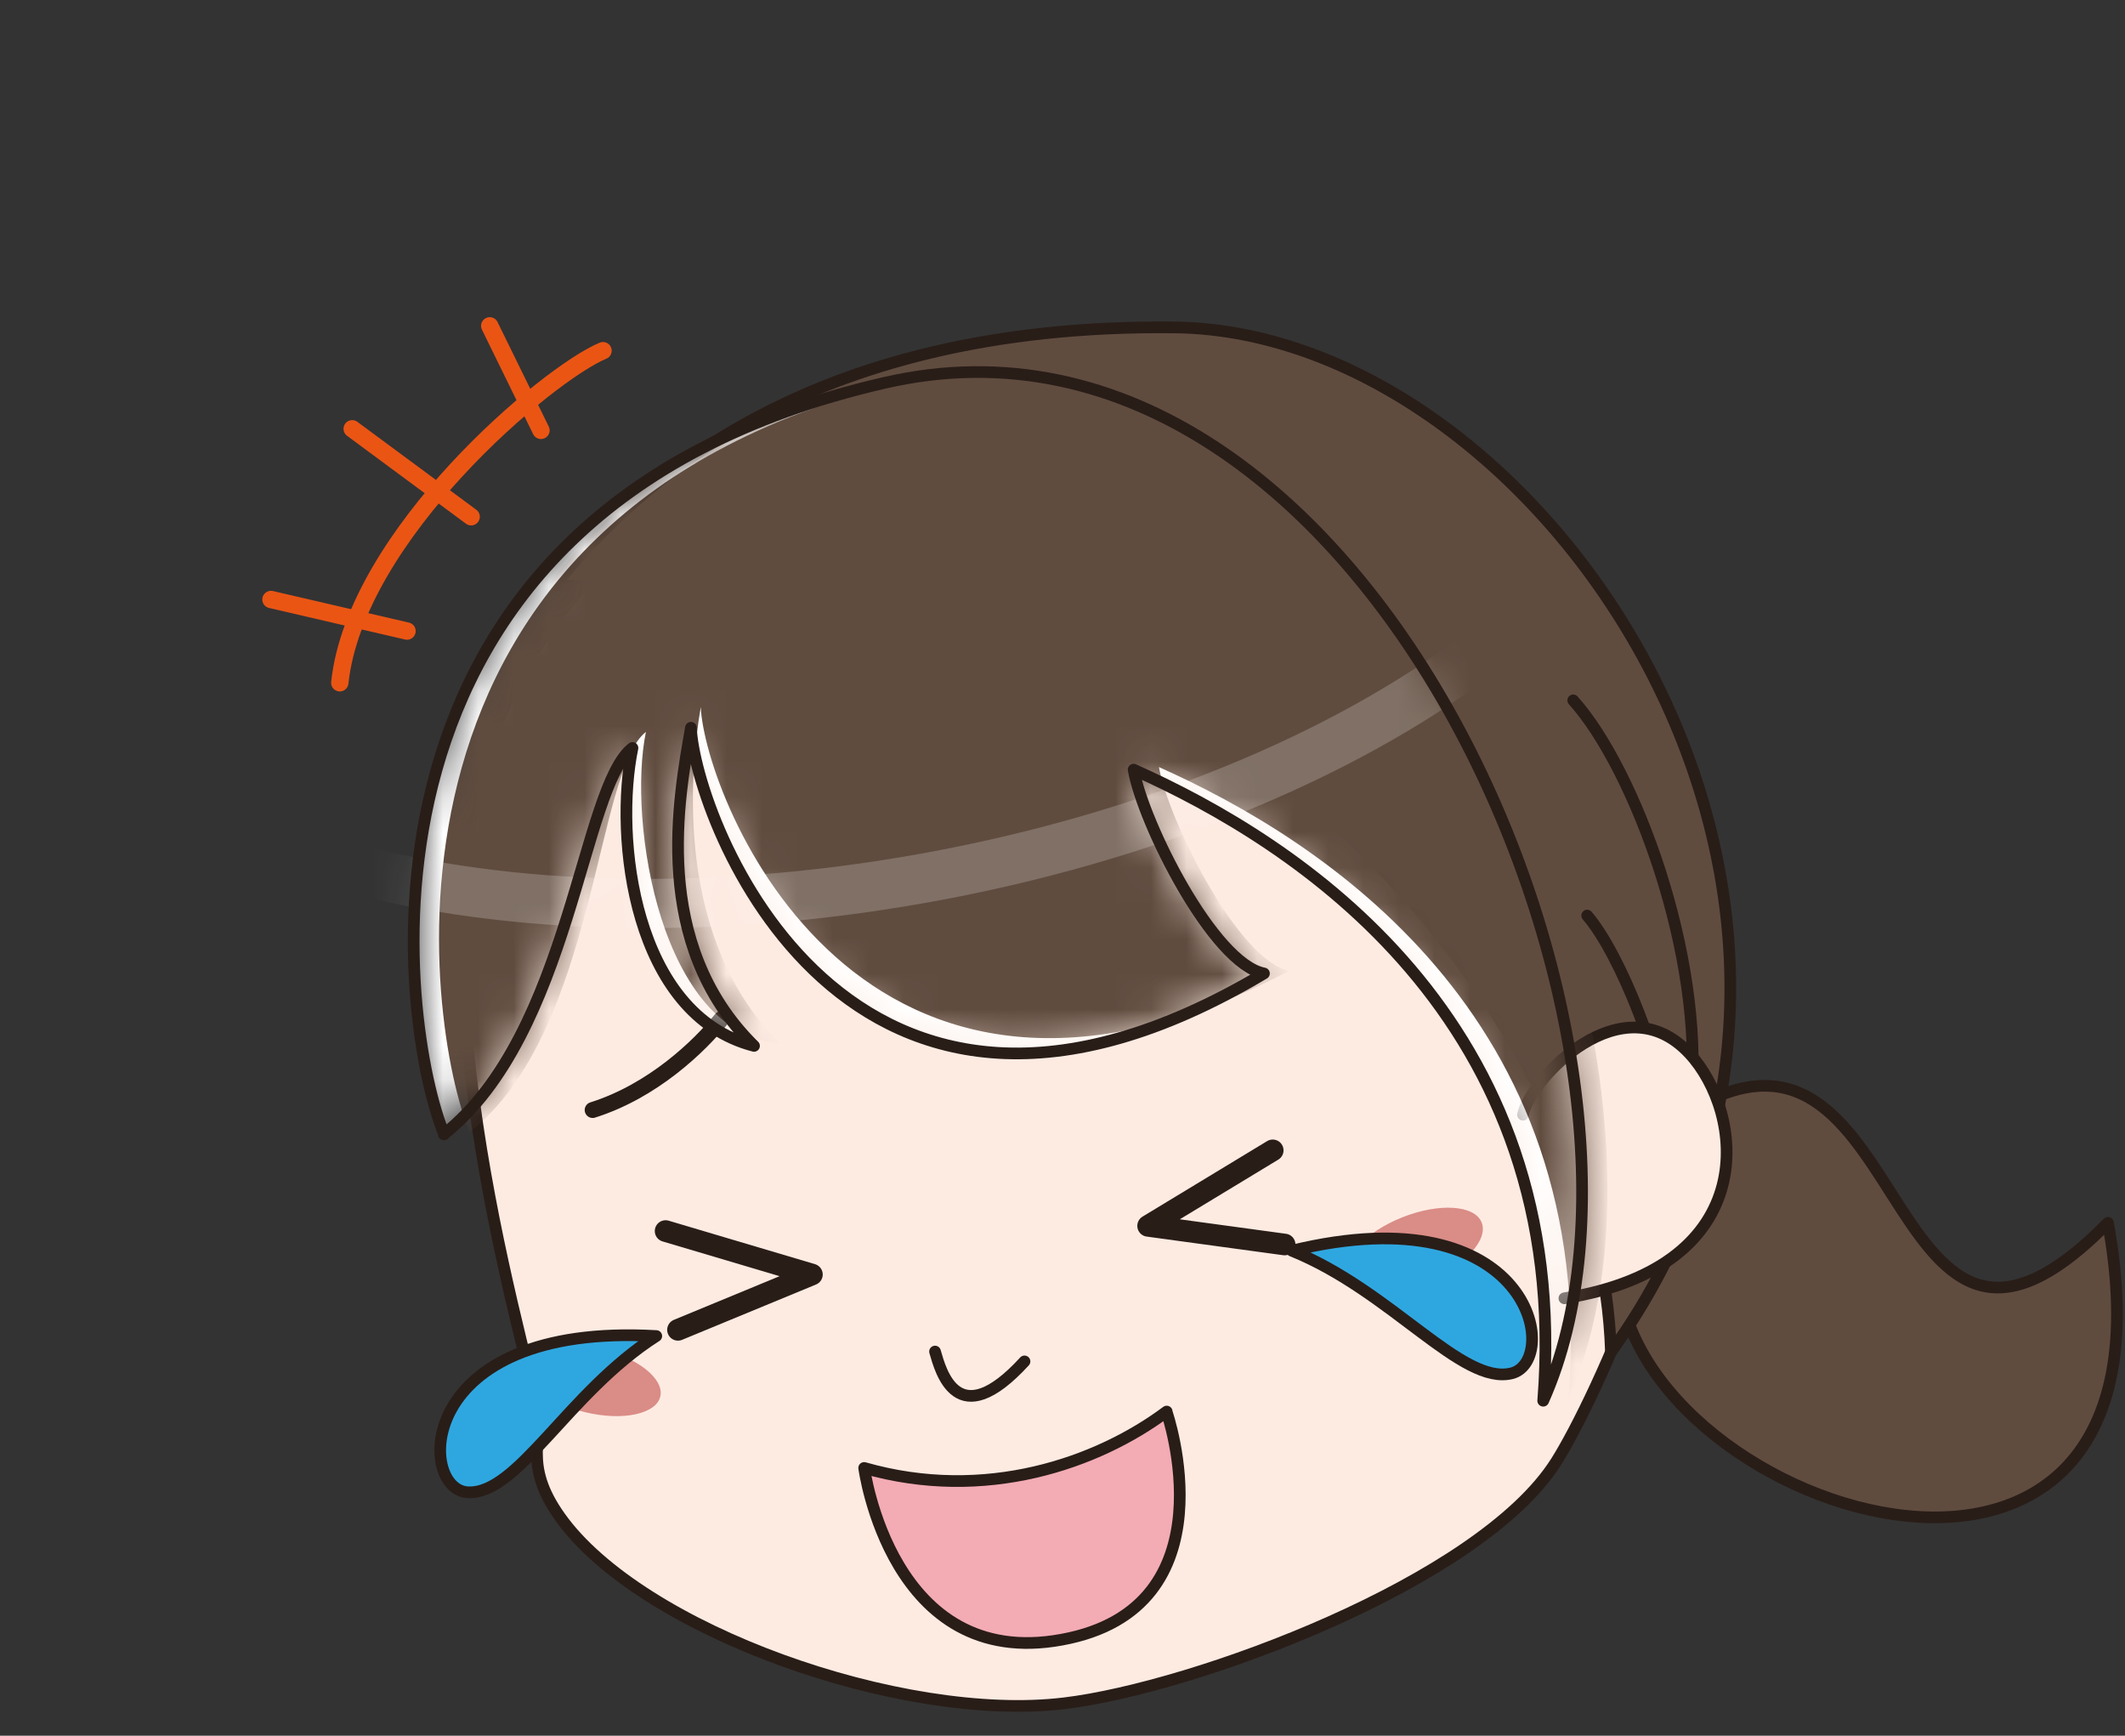 <svg width="60" height="49" viewBox="0 0 60 49" fill="none" xmlns="http://www.w3.org/2000/svg">
<rect x="0" y="0" width="60" height="49" fill="#333333" stroke="none"/>
<g clip-path="url(#clip0_5_746)">
<path d="M14.296 19.83C11.521 25.787 14.135 35.498 15.142 39.601C15.391 40.594 14.719 41.295 15.814 42.828C18.092 46.026 25.466 48.639 30.051 48.085C33.702 47.647 41.791 44.668 43.938 41.266C45.047 39.513 48.099 32.898 48.143 27.35C48.187 21.742 43.967 13.113 36.242 10.82C25.992 7.768 17.114 13.755 14.281 19.844L14.296 19.83Z" fill="#FDEBE2" stroke="#291D18" stroke-width="0.33" stroke-linecap="round" stroke-linejoin="round"/>
<path d="M18.644 39.424C18.761 38.93 18.009 38.329 16.966 38.082C15.922 37.835 14.981 38.035 14.864 38.53C14.747 39.024 15.498 39.625 16.542 39.872C17.586 40.119 18.527 39.919 18.644 39.424Z" fill="#DA8C86"/>
<path d="M40.305 36.157C41.347 35.743 42.032 35.006 41.835 34.511C41.638 34.017 40.634 33.952 39.593 34.366C38.551 34.78 37.866 35.517 38.063 36.012C38.26 36.506 39.263 36.571 40.305 36.157Z" fill="#DA8C86"/>
<path d="M20.37 28.766C19.742 29.54 18.442 30.796 16.734 31.336" stroke="#291D18" stroke-width="0.45" stroke-linecap="round" stroke-linejoin="round"/>
<path d="M32.942 39.864C32.942 39.864 34.855 45.398 29.978 46.289C25.159 47.179 24.4 41.441 24.4 41.441C27.817 42.419 30.986 41.309 32.942 39.849V39.864Z" fill="#F3ABB4" stroke="#291D18" stroke-width="0.33" stroke-linecap="round" stroke-linejoin="round"/>
<path d="M26.401 38.155C26.561 38.71 27.029 40.506 28.927 38.433" stroke="#291D18" stroke-width="0.33" stroke-linecap="round" stroke-linejoin="round"/>
<path d="M45.69 35.615C45.529 42.565 62.001 48.056 59.518 34.52C52.83 41.324 54.145 26.561 47.048 31.803C46.449 32.242 45.369 33.585 45.705 35.615H45.69Z" fill="#604C3F" stroke="#291D18" stroke-width="0.33" stroke-linecap="round" stroke-linejoin="round"/>
<path d="M45.486 38.17C54.524 25.612 43.66 9.36 33.161 9.243C22.662 9.126 17.844 13.814 15.668 16.53C19.172 16.617 25.101 16.515 29.496 18.092C37.162 20.837 45.208 29.525 45.486 38.17Z" fill="#604C3F" stroke="#291D18" stroke-width="0.33" stroke-linecap="round" stroke-linejoin="round"/>
<path d="M44.42 19.771C46.143 21.684 48.129 26.97 47.749 31.059" stroke="#291D18" stroke-width="0.33" stroke-linecap="round" stroke-linejoin="round"/>
<path d="M44.814 25.846C45.763 26.956 46.931 29.949 47.252 32.125" stroke="#291D18" stroke-width="0.33" stroke-linecap="round" stroke-linejoin="round"/>
<path d="M43.003 31.468C43.208 30.445 45.807 27.7 47.705 29.744C49.238 31.395 49.822 35.746 44.171 36.651" fill="#FDEBE2"/>
<path d="M43.003 31.468C43.208 30.445 45.807 27.7 47.705 29.744C49.238 31.395 49.822 35.746 44.171 36.651" stroke="#291D18" stroke-width="0.33" stroke-linecap="round" stroke-linejoin="round"/>
<mask id="mask0_5_746" style="mask-type:luminance" maskUnits="userSpaceOnUse" x="11" y="10" width="34" height="30">
<path d="M12.529 32.023C16.121 29.175 16.427 22.21 17.858 21.115C17.333 23.655 17.888 28.649 21.29 29.526C18.355 26.634 19.173 22.487 19.508 20.545C19.625 23.086 23.874 34.52 35.688 27.481C34.257 27.204 32.271 23.232 32.008 21.728C36.593 23.772 44.42 28.752 43.573 39.543C47.968 29.715 38.637 7.666 24.984 10.806C9.009 14.471 11.346 29.204 12.543 32.023H12.529Z" fill="white"/>
</mask>
<g mask="url(#mask0_5_746)">
<path d="M12.529 32.023C16.121 29.175 16.427 22.21 17.858 21.115C17.333 23.655 17.888 28.649 21.29 29.526C18.355 26.634 19.173 22.487 19.508 20.545C19.625 23.086 23.874 34.52 35.688 27.481C34.257 27.204 32.271 23.232 32.008 21.728C36.593 23.772 44.42 28.752 43.573 39.543C47.968 29.715 38.637 7.666 24.984 10.806C9.009 14.471 11.346 29.204 12.543 32.023H12.529Z" fill="white"/>
<path d="M13.259 31.964C16.851 29.117 16.807 21.772 18.238 20.662C17.712 23.203 18.662 29.219 22.02 29.453C19.085 26.561 19.45 21.903 19.786 19.961C19.903 22.502 24.254 33.716 36.403 27.408C34.972 27.131 32.986 23.159 32.723 21.655C37.308 23.699 45.135 28.679 44.288 39.47C48.683 29.642 39.353 7.593 25.7 10.733C9.725 14.398 12.061 29.131 13.259 31.95V31.964Z" fill="#604C3F"/>
<path opacity="0.2" d="M26.106 24.787C38.765 22.509 48.099 15.502 46.954 9.137C45.809 2.771 34.618 -0.542 21.958 1.736C9.298 4.013 -0.036 11.02 1.11 17.386C2.255 23.751 13.446 27.065 26.106 24.787Z" stroke="white" stroke-width="1.39" stroke-miterlimit="10"/>
</g>
<path d="M12.529 32.023C16.121 29.175 16.427 22.21 17.858 21.115C17.333 23.655 17.888 28.649 21.29 29.526C18.355 26.634 19.173 22.487 19.508 20.545C19.625 23.086 23.874 34.52 35.688 27.481C34.257 27.204 32.271 23.232 32.008 21.728C36.593 23.772 44.42 28.752 43.573 39.543C47.968 29.715 38.637 7.666 24.984 10.806C9.009 14.471 11.346 29.204 12.543 32.023H12.529Z" stroke="#291D18" stroke-width="0.33" stroke-linecap="round" stroke-linejoin="round"/>
<path d="M18.793 34.753L22.925 35.98L19.143 37.542" stroke="#291D18" stroke-width="0.61" stroke-linecap="round" stroke-linejoin="round"/>
<path d="M35.936 32.475L32.417 34.607L36.272 35.133" stroke="#291D18" stroke-width="0.61" stroke-linecap="round" stroke-linejoin="round"/>
<path d="M17.026 9.9C15.478 10.543 10.046 15.084 9.594 19.275" stroke="#EA5514" stroke-width="0.49" stroke-linecap="round" stroke-linejoin="round"/>
<path d="M7.651 16.924L11.492 17.815" stroke="#EA5514" stroke-width="0.49" stroke-linecap="round" stroke-linejoin="round"/>
<path d="M9.944 12.105L13.303 14.588" stroke="#EA5514" stroke-width="0.49" stroke-linecap="round" stroke-linejoin="round"/>
<path d="M13.828 9.199L15.274 12.149" stroke="#EA5514" stroke-width="0.49" stroke-linecap="round" stroke-linejoin="round"/>
<path d="M18.53 37.717C16.033 39.309 14.617 42.215 13.2 42.127C11.784 42.039 11.682 37.323 18.53 37.717Z" fill="#2EA7E0" stroke="#291D18" stroke-width="0.33" stroke-linecap="round" stroke-linejoin="round"/>
<path d="M36.476 35.308C39.294 36.447 41.28 39.119 42.682 38.769C44.084 38.418 43.266 33.658 36.476 35.308Z" fill="#2EA7E0" stroke="#291D18" stroke-width="0.33" stroke-linecap="round" stroke-linejoin="round"/>
</g>
<defs>
<clipPath id="clip0_5_746">
<rect width="60" height="48.406" fill="white"/>
</clipPath>
</defs>
</svg>
